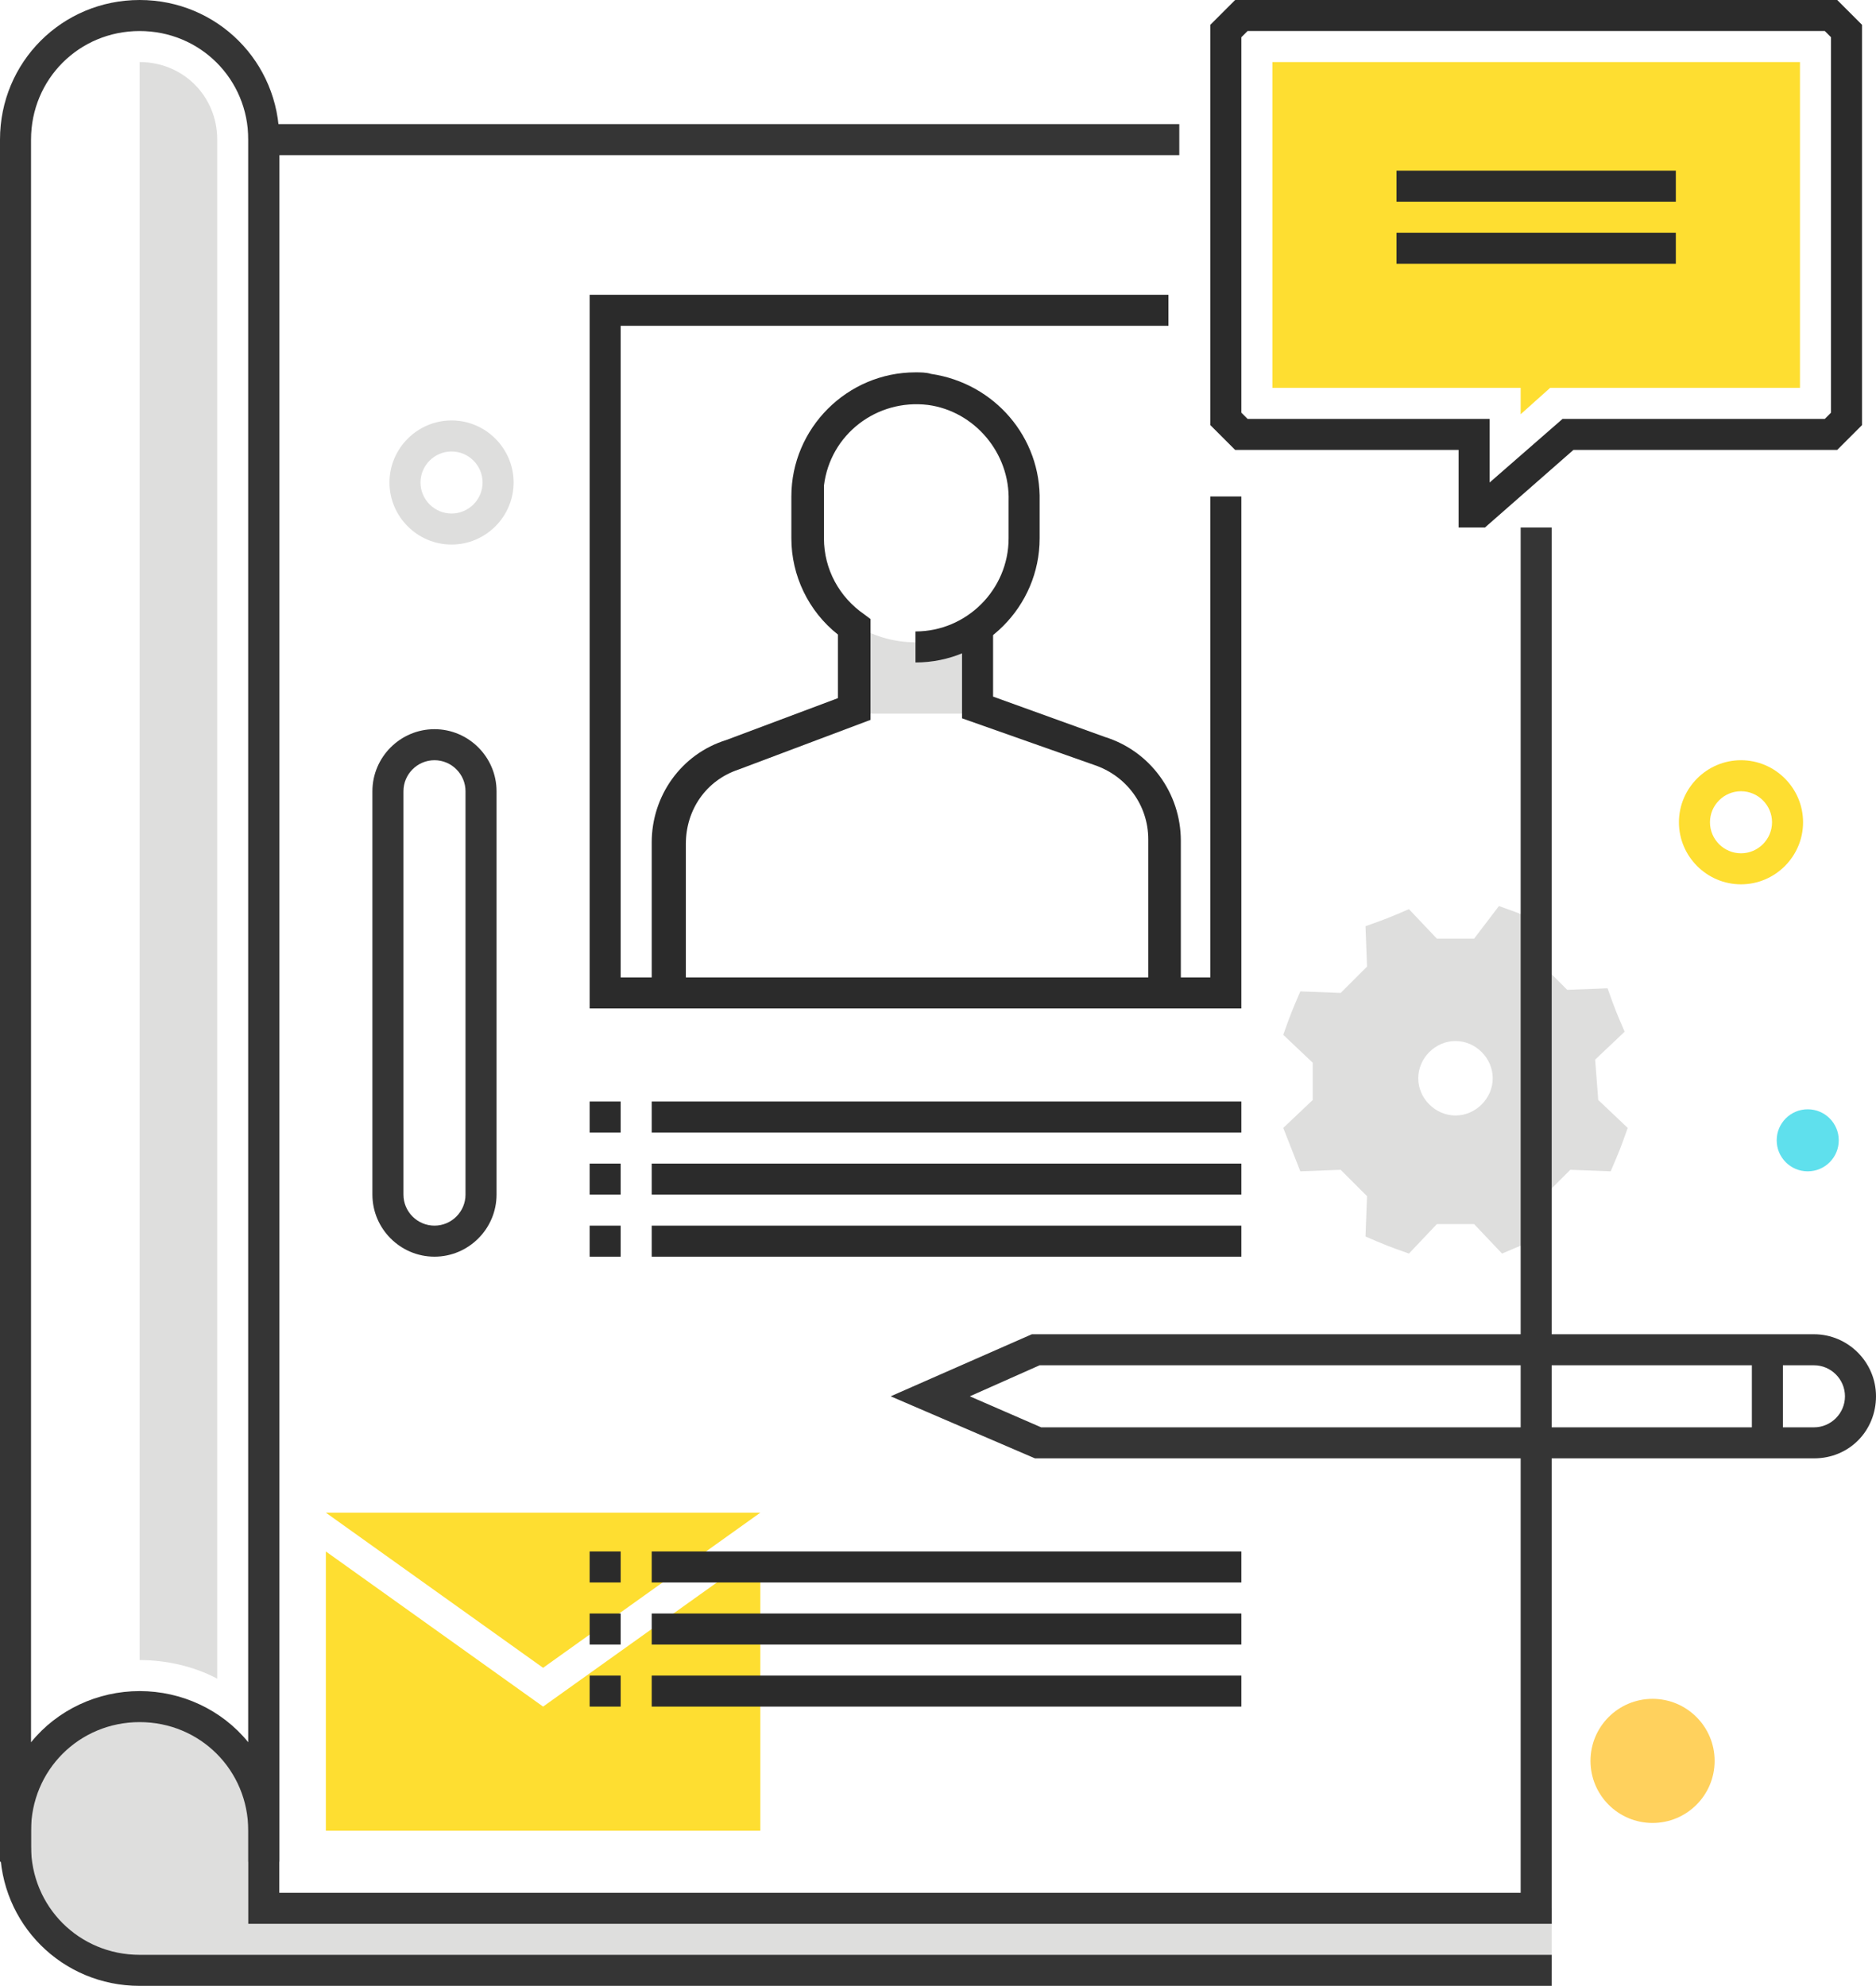 <svg xmlns="http://www.w3.org/2000/svg" xmlns:xlink="http://www.w3.org/1999/xlink" id="Layer_2" style="enable-background:new 0 0 120.9 128;" viewBox="0 0 120.9 128" xml:space="preserve"><style type="text/css"> .st0{fill:#DEDEDD;} .st1{fill:#FEDE31;} .st2{fill:#353535;} .st3{fill:#2B2B2B;} .st4{fill:#FFD15D;} .st5{fill:#5FE0ED;} </style><title></title><desc></desc><path class="st0" d="M59,41.4L59,41.4L59,41.4c-1.4,0-2.8-0.4-4-1.2V46h8v-5.9C61.8,40.9,60.4,41.4,59,41.4L59,41.4z"></path><polygon class="st1" points="35,110 21,100 21,118 49,118 49,100 "></polygon><polygon class="st1" points="21,97.5 35,107.5 49,97.5 "></polygon><path class="st0" d="M102.8,68.3l1.9-1.8c-0.6-1.4-0.6-1.4-1.1-2.8l-2.6,0.1c-0.7-0.7-1-1-1.7-1.7l0.1-2.6c-1.4-0.6-1.4-0.6-2.8-1.1 L95,60.5h-2.4l-1.8-1.9c-1.4,0.6-1.4,0.6-2.8,1.1l0.1,2.6c-0.7,0.7-1,1-1.7,1.7l-2.6-0.1c-0.6,1.4-0.6,1.4-1.1,2.8l1.9,1.8v2.4 l-1.9,1.8l1.1,2.8l2.6-0.1c0.7,0.7,1,1,1.7,1.7l-0.1,2.6c1.4,0.6,1.4,0.6,2.8,1.1l1.8-1.9H95l1.8,1.9c1.4-0.6,1.4-0.6,2.8-1.1 l-0.1-2.6c0.7-0.7,1-1,1.7-1.7l2.6,0.1c0.6-1.4,0.6-1.4,1.1-2.8l-1.9-1.8L102.8,68.3z M93.8,71.9c-1.3,0-2.4-1.1-2.4-2.4 s1.1-2.4,2.4-2.4c1.3,0,2.4,1.1,2.4,2.4C96.2,70.8,95.1,71.9,93.8,71.9C93.8,71.9,93.8,71.9,93.8,71.9L93.8,71.9z"></path><path class="st0" d="M100,123H17v-5c0-4.4-3.6-8-8-8l0,0c-4.4,0-8,3.6-8,8v1c0,4.4,3.6,8,8,8h91V123z"></path><path class="st2" d="M18,120h-2v-2c0-3.9-3.1-7-7-7s-7,3.1-7,7v2H0V9c0-5,4-9,9-9s9,4,9,9V120z M9,109c2.7,0,5.3,1.2,7,3.3V9 c0-3.9-3.1-7-7-7S2,5.1,2,9v103.3C3.7,110.2,6.3,109,9,109z"></path><path class="st2" d="M100,128H9c-5,0-9-4-9-9v-6h2v6c0,3.9,3.1,7,7,7h91V128z"></path><polygon class="st2" points="100,124 16,124 16,8 76,8 76,10 18,10 18,122 98,122 98,34 100,34 "></polygon><path class="st0" d="M9,4v103c1.7,0,3.5,0.4,5,1.2V9C14,6.2,11.8,4,9,4z"></path><path class="st2" d="M28,81c-2.2,0-4-1.8-4-4V51c0-2.2,1.8-4,4-4c2.2,0,4,1.8,4,4v26C32,79.2,30.2,81,28,81z M28,49 c-1.1,0-2,0.9-2,2v26c0,1.1,0.9,2,2,2s2-0.9,2-2V51C30,49.9,29.1,49,28,49z"></path><path class="st3" d="M76,64h-2v-9.9c0-2.2-1.4-4.1-3.5-4.8l-8.5-3v-6h2v4.6l7.2,2.6c2.9,0.9,4.9,3.6,4.9,6.7V64z"></path><path class="st3" d="M44,63.9h-2v-9.6c0-3,1.9-5.7,4.8-6.6l7.2-2.7v-4.1c-1.9-1.5-3-3.8-3-6.2V32c0-4.4,3.6-8,8-8c0.3,0,0.7,0,1,0.1 c4.1,0.6,7.1,4.1,7,8.2v2.4c0,4.4-3.6,8-8,8v-2c3.3,0,6-2.7,6-6v-2.4c0.1-3.1-2.2-5.8-5.2-6.2c-3.3-0.4-6.3,1.9-6.7,5.2 c0,0.2,0,0.5,0,0.8v2.6c0,2,1,3.8,2.6,4.9l0.4,0.3v6.5l-8.5,3.2c-2.1,0.7-3.4,2.6-3.4,4.8V63.9z"></path><polygon class="st3" points="80,65 38,65 38,19 75.3,19 75.3,21 40,21 40,63 78,63 78,32 80,32 "></polygon><g><rect class="st3" height="2" width="2" x="38" y="71"></rect><rect class="st3" height="2" width="38" x="42" y="71"></rect></g><g><rect class="st3" height="2" width="2" x="38" y="75"></rect><rect class="st3" height="2" width="38" x="42" y="75"></rect></g><g><rect class="st3" height="2" width="2" x="38" y="79"></rect><rect class="st3" height="2" width="38" x="42" y="79"></rect></g><g><rect class="st3" height="2" width="2" x="38" y="100"></rect><rect class="st3" height="2" width="38" x="42" y="100"></rect></g><g><rect class="st3" height="2" width="2" x="38" y="104"></rect><rect class="st3" height="2" width="38" x="42" y="104"></rect></g><g><rect class="st3" height="2" width="2" x="38" y="108"></rect><rect class="st3" height="2" width="38" x="42" y="108"></rect></g><path class="st2" d="M116.9,94H66.7l-9.3-4l9.1-4h50.4c2.2,0,4,1.8,4,4S119.2,94,116.9,94C116.9,94,116.9,94,116.9,94L116.9,94z M67.1,92h49.8c1.1,0,2-0.9,2-2s-0.9-2-2-2H67l-4.5,2L67.1,92z"></path><rect class="st2" height="6" width="2" x="112.9" y="87"></rect><path class="st1" d="M82,25h16v1.7l1.9-1.7H116V4H82V25z"></path><path class="st3" d="M95.7,34H94v-5H79.6L78,27.4V1.6L79.6,0h38.8l1.6,1.6v25.8l-1.6,1.6h-17L95.7,34z M80.4,27H96v4.1l4.7-4.1h16.9 l0.4-0.4V2.4L117.6,2H80.4L80,2.4v24.2L80.4,27z"></path><rect class="st3" height="2" width="18" x="90" y="11"></rect><rect class="st3" height="2" width="18" x="90" y="15"></rect><circle class="st4" cx="106.5" cy="113.5" r="4"></circle><path class="st0" d="M29.1,35.1c-2.2,0-4-1.8-4-4c0-2.2,1.8-4,4-4s4,1.8,4,4C33.1,33.3,31.3,35.1,29.1,35.1z M29.1,29.1 c-1.1,0-2,0.9-2,2s0.9,2,2,2s2-0.9,2-2C31.1,30,30.2,29.1,29.1,29.1z"></path><path class="st1" d="M112.2,57c-2.2,0-4-1.8-4-4s1.8-4,4-4s4,1.8,4,4C116.2,55.2,114.4,57,112.2,57z M112.2,51c-1.1,0-2,0.9-2,2 s0.9,2,2,2s2-0.9,2-2C114.2,51.9,113.3,51,112.2,51z"></path><circle class="st5" cx="116.5" cy="73.5" r="2"></circle></svg>